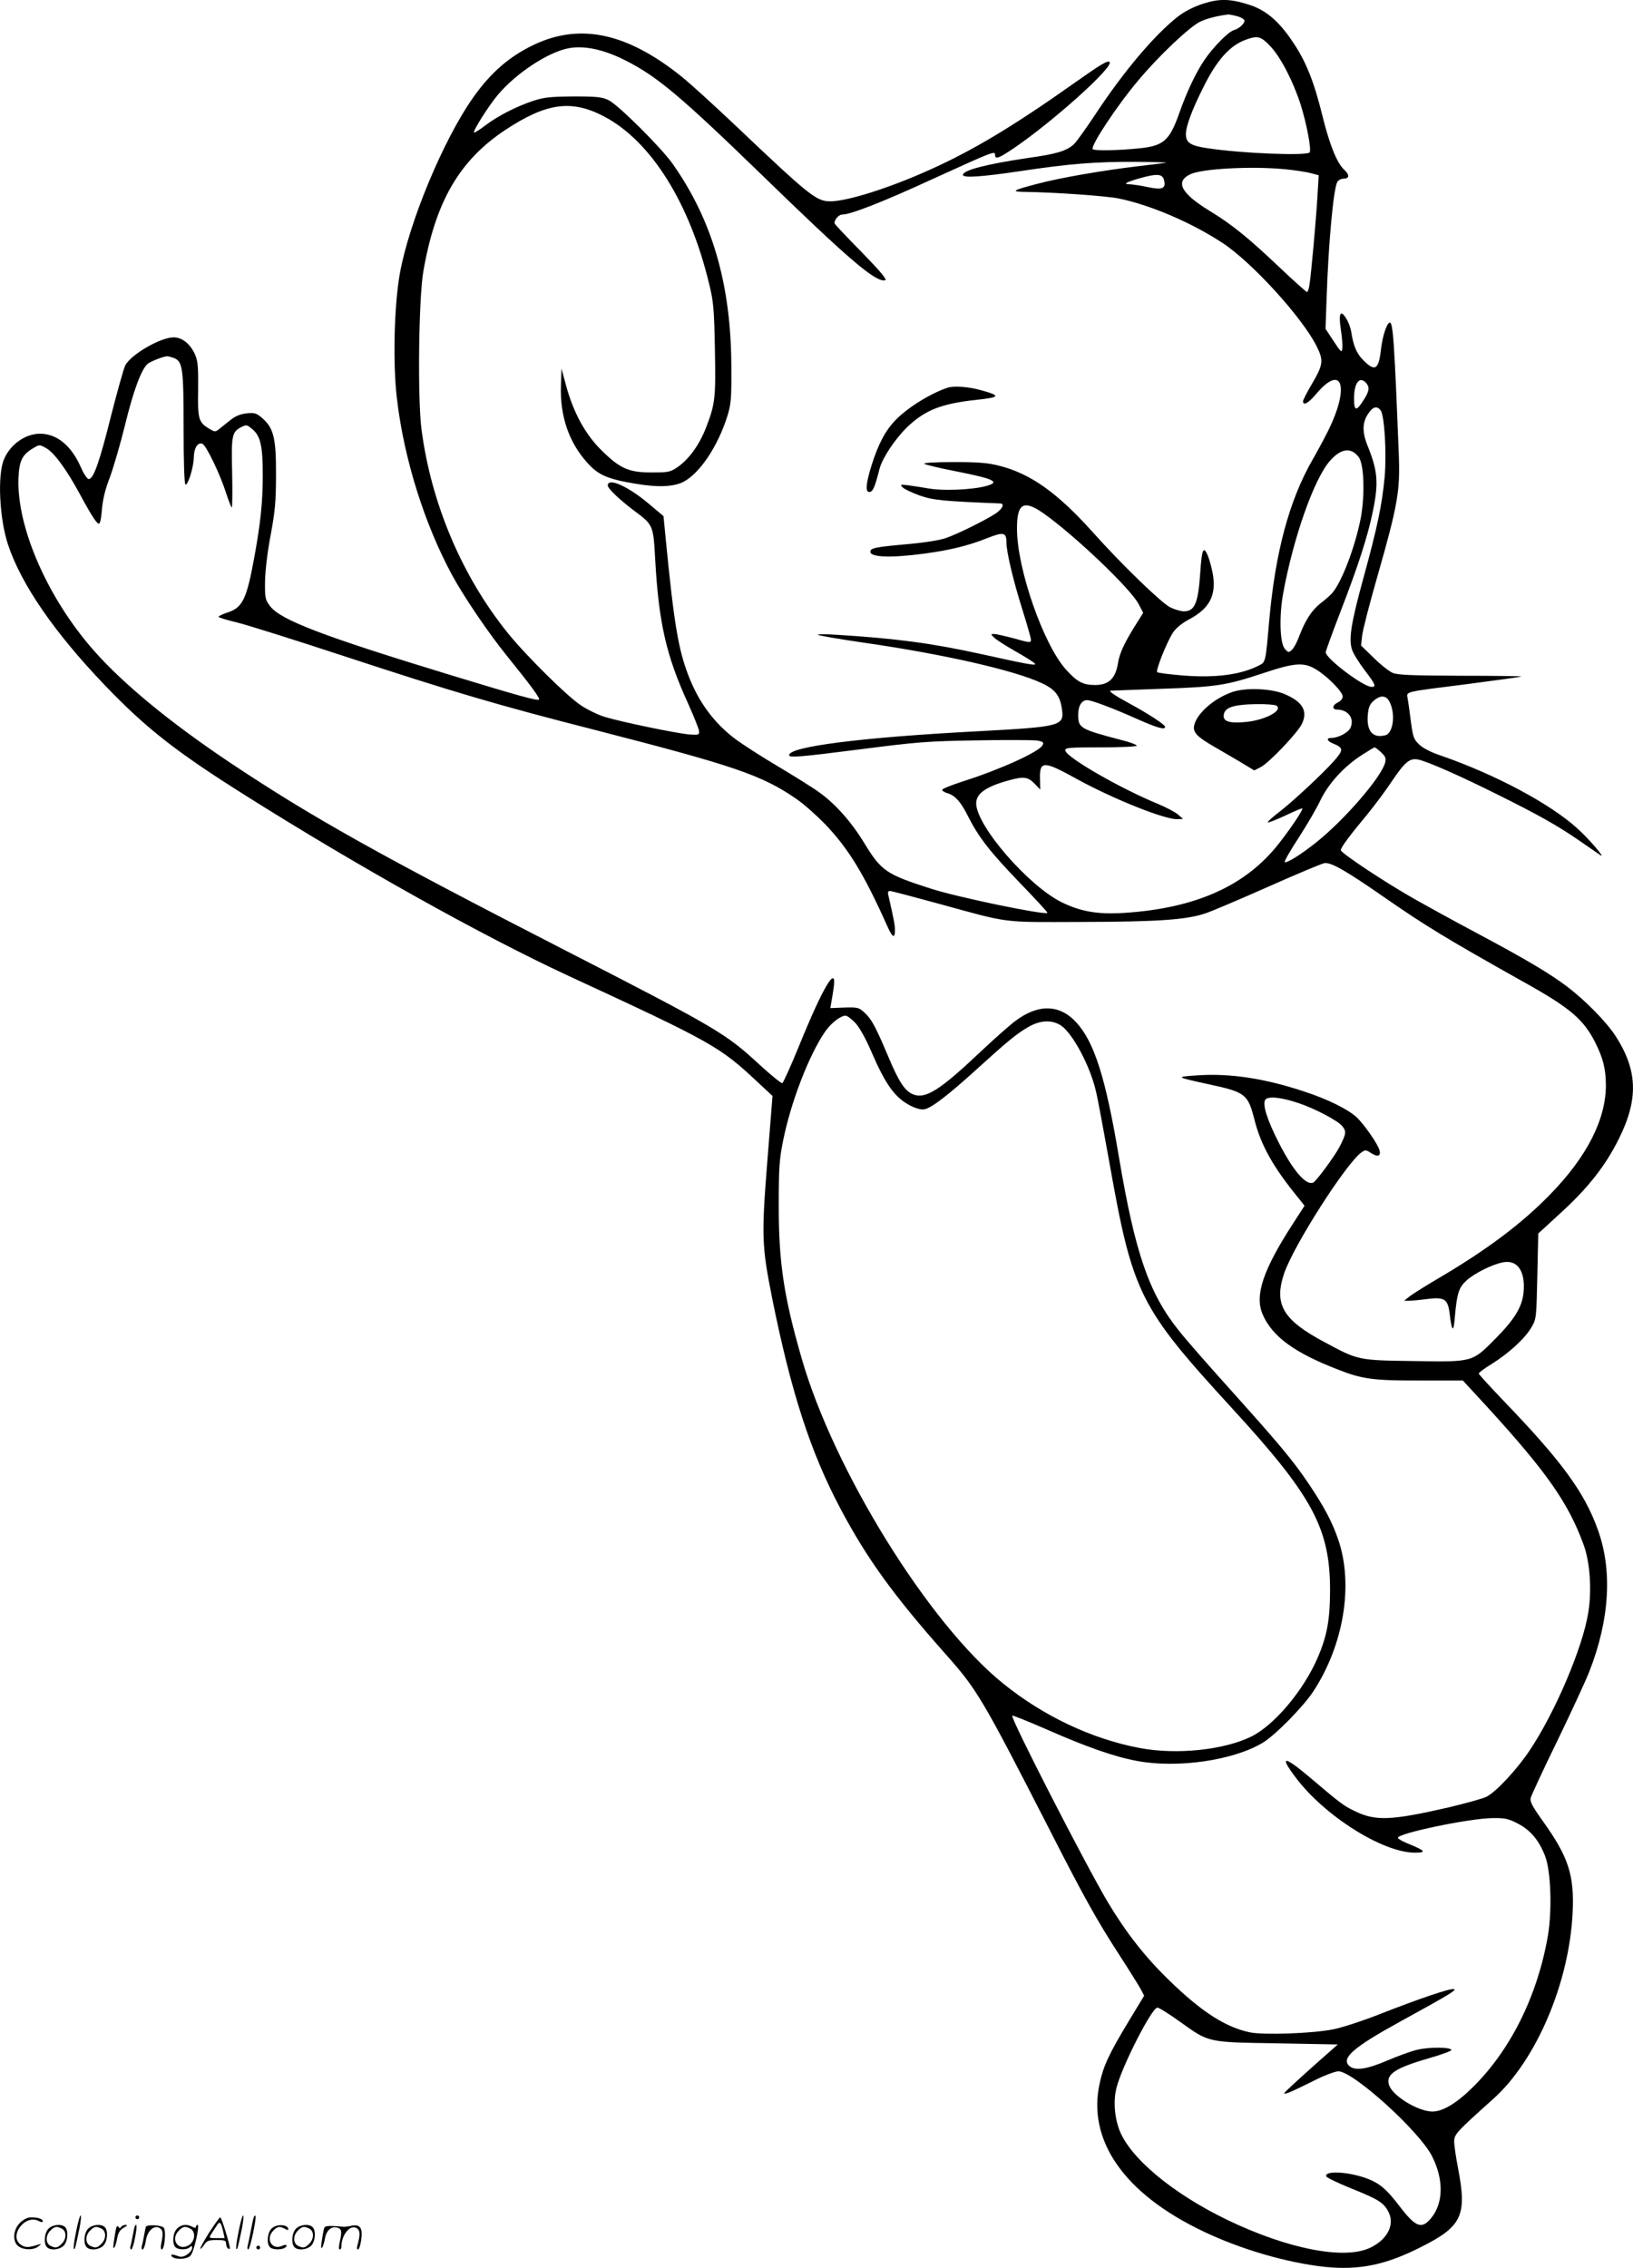 <svg version="1.0" xmlns="http://www.w3.org/2000/svg"
  viewBox="0 0 864.324 1200.318"
 preserveAspectRatio="xMidYMid meet">
<g transform="translate(-0.323,1200.557) scale(0.1,-0.1)"
fill="#000000" stroke="none">
<path d="M6368 11985 c-48 -16 -97 -41 -130 -67 -124 -97 -286 -289 -434 -513
-51 -77 -103 -150 -116 -162 -39 -36 -90 -52 -240 -73 -219 -32 -348 -65 -348
-90 0 -17 94 -11 298 19 264 40 403 51 617 50 99 -1 171 -3 160 -5 -11 -2 -81
-10 -155 -19 -183 -22 -404 -60 -525 -92 -131 -34 -145 -42 -70 -43 158 -2
429 -21 500 -35 169 -35 384 -127 550 -236 156 -103 421 -394 497 -546 38 -77
35 -97 -27 -203 -25 -42 -45 -82 -45 -88 0 -26 29 -10 69 38 140 166 180 37
61 -200 -18 -36 -54 -103 -81 -150 -123 -215 -197 -491 -229 -860 -18 -206
-18 -209 -52 -226 -95 -49 -227 -67 -399 -54 -74 6 -137 14 -141 18 -9 9 51
160 84 210 16 24 48 50 86 70 107 57 143 126 125 237 -6 33 -18 78 -27 100
-23 54 -32 35 -40 -90 -11 -162 -29 -205 -87 -205 -16 0 -49 10 -72 21 -49 25
-264 234 -410 398 -187 208 -328 309 -493 351 -62 16 -111 20 -243 20 -100 0
-161 -4 -156 -9 6 -5 81 -23 168 -40 209 -41 240 -58 151 -80 -73 -18 -222
-24 -294 -11 -36 6 -85 14 -110 17 -42 5 -44 4 -29 -11 8 -9 49 -28 90 -43 72
-25 122 -30 427 -42 24 -2 11 -29 -26 -54 -56 -36 -198 -107 -262 -129 -33
-12 -117 -25 -210 -33 -166 -15 -190 -20 -190 -40 0 -29 109 -33 282 -10 136
18 236 42 338 83 84 33 100 30 100 -22 0 -52 36 -203 84 -355 25 -80 46 -153
46 -162 0 -16 -7 -16 -87 7 -49 13 -97 24 -108 24 -19 0 -19 0 0 -19 11 -11
61 -43 110 -71 50 -28 96 -57 104 -65 16 -15 -22 -9 -288 50 -257 56 -439 81
-761 101 -58 4 -102 3 -99 0 4 -4 114 -23 245 -42 423 -61 796 -146 941 -214
71 -33 97 -66 107 -138 12 -89 -4 -93 -449 -117 -611 -32 -995 -81 -995 -126
0 -15 57 -10 387 32 288 37 345 42 605 46 157 3 303 2 322 -1 31 -6 35 -10 27
-25 -19 -35 -221 -127 -418 -190 -62 -20 -113 -40 -113 -46 0 -5 12 -13 26
-17 41 -11 73 -46 111 -123 56 -111 117 -189 276 -354 81 -84 147 -155 144
-157 -13 -13 -473 82 -616 128 -237 76 -263 93 -353 241 -71 116 -155 210
-243 272 -33 24 -130 84 -215 135 -85 50 -187 116 -226 145 -110 83 -192 193
-245 330 -56 143 -78 278 -122 725 l-12 124 -75 63 c-112 95 -220 143 -220 99
0 -16 61 -74 139 -133 102 -76 102 -76 112 -259 19 -336 58 -509 176 -766 29
-65 54 -128 56 -140 2 -22 -1 -23 -48 -20 -61 4 -366 67 -450 93 -34 10 -90
37 -125 60 -72 46 -293 265 -389 384 -243 301 -406 686 -457 1079 -21 163 -15
693 10 836 64 368 190 585 431 746 219 145 351 164 524 74 249 -130 455 -458
558 -889 23 -93 26 -134 30 -343 5 -257 2 -290 -47 -416 -35 -90 -88 -164
-148 -207 -41 -28 -49 -30 -140 -30 -122 0 -167 20 -268 120 -84 83 -147 200
-185 341 l-24 89 -3 -92 c-5 -160 42 -298 139 -406 59 -66 107 -87 258 -112
116 -20 200 -16 251 10 87 45 182 188 232 345 21 68 23 93 22 265 -1 433 -100
775 -311 1074 -61 86 -287 311 -338 336 -34 17 -61 20 -185 20 -123 -1 -155
-4 -214 -23 -90 -30 -188 -80 -255 -131 -30 -23 -56 -39 -59 -37 -7 8 76 139
125 198 98 117 270 230 380 249 82 14 184 -8 298 -66 166 -84 291 -189 716
-601 463 -450 606 -573 657 -562 12 3 -23 45 -125 150 -79 80 -143 148 -143
152 0 20 23 46 41 46 45 0 216 67 483 190 316 144 326 148 326 126 0 -26 19
-19 99 35 209 142 531 432 507 456 -10 10 -45 -11 -181 -107 -326 -231 -542
-361 -775 -465 -211 -95 -433 -165 -522 -165 -74 0 -109 28 -505 404 -109 103
-235 218 -281 255 -288 232 -537 286 -782 170 -129 -61 -229 -147 -322 -279
-159 -225 -341 -664 -389 -935 -30 -171 -37 -474 -15 -659 37 -318 146 -665
293 -936 62 -114 195 -310 291 -428 126 -156 175 -223 168 -229 -8 -8 -108 20
-466 129 -679 207 -901 292 -957 365 -26 35 -28 42 -27 132 1 57 13 158 30
246 23 124 28 178 28 315 1 194 -12 249 -71 301 -32 28 -41 31 -84 27 -33 -4
-59 -14 -84 -34 -20 -16 -47 -37 -60 -48 -23 -18 -24 -18 -57 2 -54 33 -59 51
-56 207 1 116 -1 147 -16 183 -25 57 -68 92 -114 92 -69 0 -227 -91 -256 -149
-8 -15 -42 -137 -76 -270 -60 -241 -92 -331 -117 -331 -8 0 -27 28 -42 63 -51
115 -127 177 -216 177 -78 0 -158 -57 -191 -136 -35 -84 -24 -314 22 -452 70
-210 245 -464 510 -741 219 -229 379 -354 736 -579 602 -380 1261 -748 1713
-958 774 -358 806 -376 1013 -570 l74 -69 -27 -340 c-32 -403 -30 -453 25
-730 101 -501 203 -815 362 -1115 140 -264 281 -459 556 -769 167 -188 193
-232 541 -911 189 -371 259 -497 381 -685 53 -82 104 -164 113 -181 l16 -31
-81 -134 c-104 -172 -134 -236 -154 -328 -68 -303 129 -586 547 -785 198 -95
442 -166 642 -188 183 -19 323 9 512 105 217 109 244 167 195 419 -11 57 -20
119 -20 139 0 39 12 51 207 226 227 203 403 615 420 988 9 197 -22 292 -157
481 -57 80 -70 104 -65 124 4 14 66 149 140 300 73 151 150 317 170 368 108
275 124 538 44 755 -71 197 -193 362 -497 678 -73 76 -132 141 -132 145 1 5
32 29 71 52 90 57 173 133 207 191 27 46 27 48 32 272 l5 226 122 112 c142
130 233 246 303 386 106 211 102 364 -15 546 -50 77 -161 190 -260 265 -97 72
-213 141 -481 284 -126 67 -276 150 -334 183 -154 88 -380 238 -380 253 0 14
41 70 143 193 38 47 96 124 128 173 70 103 94 123 141 113 52 -12 224 -88 422
-187 221 -110 314 -163 429 -242 49 -34 98 -68 110 -76 33 -23 -56 82 -119
139 -144 132 -435 287 -723 387 -52 17 -97 40 -116 59 -29 27 -33 39 -44 120
-6 50 -14 104 -17 122 -6 40 -31 34 316 78 151 20 280 37 285 40 6 2 -138 4
-318 4 -262 1 -335 4 -362 15 -19 8 -65 44 -101 80 l-67 65 6 53 c3 29 40 172
82 318 106 371 119 447 112 635 -24 612 -31 709 -49 703 -16 -6 -37 -72 -45
-137 -12 -112 -31 -125 -93 -63 -36 36 -53 74 -65 152 -3 19 -14 50 -26 69
-31 51 -42 29 -29 -57 6 -39 10 -84 8 -99 -3 -26 -6 -24 -46 37 l-43 65 6 170
c10 292 36 569 56 607 5 10 21 18 34 18 31 0 32 20 4 46 -39 35 -78 132 -115
281 -46 188 -89 296 -162 402 -70 104 -138 162 -223 190 -104 34 -162 35 -251
6z m185 -66 c20 -5 37 -16 37 -23 0 -16 -28 -42 -56 -50 -30 -9 -109 -89 -156
-158 -46 -68 -94 -170 -133 -281 -52 -147 -83 -174 -216 -187 -110 -11 -233
-13 -242 -4 -14 15 127 229 241 364 110 132 276 288 330 312 37 17 94 31 147
37 6 0 27 -4 48 -10z m172 -156 c56 -58 123 -188 163 -313 31 -99 57 -235 47
-251 -13 -19 -355 -6 -540 22 -90 13 -115 29 -115 74 0 43 33 131 93 250 72
145 141 221 226 251 61 22 78 17 126 -33z m78 -653 c54 -5 117 -15 139 -21
l41 -11 -7 -116 c-8 -131 -33 -407 -42 -464 -3 -21 -9 -38 -13 -38 -4 0 -70
59 -146 131 -165 157 -255 229 -367 297 -153 93 -187 156 -105 195 60 30 325
44 500 27z m-639 -57 c12 -45 -8 -54 -84 -38 -36 8 -78 14 -94 15 -41 0 -27
10 46 31 94 27 124 25 132 -8z m-5241 -942 c47 -18 52 -52 52 -371 0 -187 4
-296 10 -299 13 -5 44 94 44 145 1 48 21 80 45 71 21 -8 95 -163 127 -264 13
-40 26 -73 29 -73 3 0 4 83 2 183 -5 200 -1 216 48 242 27 14 30 13 59 -11 43
-36 55 -88 55 -244 0 -143 -12 -255 -45 -435 -40 -220 -62 -264 -138 -290 -28
-9 -51 -20 -51 -24 0 -4 44 -17 98 -30 53 -13 314 -95 578 -182 573 -188 800
-255 1321 -388 731 -188 879 -238 1060 -363 40 -27 108 -88 153 -134 125 -131
206 -264 330 -541 27 -61 40 -67 40 -20 0 28 -6 57 -35 185 -4 14 -1 22 8 22
8 0 121 -30 253 -66 391 -107 329 -99 759 -98 405 1 558 11 660 46 33 11 181
74 330 140 148 66 282 122 297 125 34 7 111 -37 313 -177 221 -154 342 -227
745 -453 244 -136 316 -197 378 -322 40 -80 54 -136 55 -220 1 -181 -98 -378
-291 -577 -154 -159 -339 -298 -607 -455 -66 -39 -131 -80 -145 -92 l-25 -20
25 0 c14 0 57 4 95 9 94 12 111 1 121 -77 12 -100 21 -104 28 -13 11 122 21
153 63 190 44 39 140 86 194 95 76 13 117 -50 106 -162 -8 -76 -49 -142 -149
-243 -124 -125 -117 -123 -434 -118 -294 4 -292 4 -472 101 -219 117 -267 199
-212 363 51 149 329 584 410 641 18 13 24 13 45 -1 39 -26 58 -21 50 11 -8 32
-80 136 -121 175 -47 43 -151 95 -279 137 -208 69 -392 97 -565 85 -117 -8
-118 -8 65 -48 190 -41 203 -52 237 -183 34 -138 100 -255 235 -420 l31 -39
-64 -99 c-155 -240 -200 -374 -159 -473 50 -119 168 -206 405 -297 125 -49
187 -57 435 -56 l221 0 130 -141 c314 -344 428 -506 509 -728 34 -92 44 -240
25 -358 -29 -185 -176 -530 -310 -730 -67 -101 -178 -220 -229 -246 -17 -9
-107 -34 -199 -56 -305 -70 -388 -74 -498 -20 -59 28 -76 41 -235 176 -141
119 -167 120 -78 2 152 -203 461 -398 631 -398 62 0 56 10 -27 44 -33 13 -61
28 -63 34 -7 23 373 103 500 105 67 1 85 -3 135 -29 66 -34 111 -87 144 -171
31 -80 38 -287 15 -423 -55 -317 -197 -604 -398 -802 -85 -84 -158 -128 -213
-128 -76 0 -212 83 -230 141 -18 55 32 89 205 139 69 20 125 40 125 45 0 17
-122 17 -184 1 -33 -8 -103 -34 -157 -57 -110 -47 -172 -55 -201 -26 -41 40
26 98 264 229 273 150 309 172 291 176 -22 4 -184 -51 -393 -133 -89 -35 -199
-71 -245 -80 -111 -22 -367 -31 -441 -16 -129 27 -257 109 -428 276 -129 125
-230 255 -326 416 -120 203 -515 973 -504 984 3 3 86 -31 185 -74 207 -91 354
-143 473 -165 215 -41 512 2 668 96 65 39 213 189 267 271 161 245 214 564
133 802 -33 97 -75 175 -156 296 -85 126 -153 207 -414 498 -111 123 -235 264
-275 315 -158 197 -231 410 -317 921 -69 412 -129 603 -223 707 -89 99 -203
102 -326 9 -28 -21 -112 -95 -186 -165 -215 -203 -289 -249 -355 -222 -43 18
-75 67 -131 201 -65 154 -87 196 -124 230 -30 28 -35 30 -107 28 l-75 -3 5 29
c3 15 9 52 13 81 17 125 -57 1 -181 -304 -45 -110 -86 -201 -91 -203 -6 -2
-60 42 -120 97 -180 166 -219 190 -1020 601 -998 512 -1350 709 -1786 1000
-315 211 -560 413 -716 589 -247 279 -411 656 -401 915 4 93 20 125 79 159 31
19 34 19 65 1 43 -22 110 -113 181 -245 68 -125 93 -162 103 -155 5 2 11 37
14 77 4 49 17 104 42 168 19 52 56 178 81 280 43 177 86 293 119 320 16 13 82
39 102 40 6 0 23 -4 36 -9z m6322 -152 c5 -14 -2 -36 -22 -67 -41 -66 -53 -65
-53 5 0 70 21 109 50 93 10 -5 22 -19 25 -31z m65 -124 c21 -25 33 -226 22
-354 -14 -148 -38 -264 -113 -537 -65 -237 -78 -321 -60 -376 6 -20 36 -68 66
-108 59 -77 64 -90 38 -90 -44 0 -243 151 -243 183 0 7 34 100 75 207 97 250
148 409 174 537 32 153 27 215 -28 351 -32 80 -27 134 17 185 18 21 36 22 52
2z m-115 -249 c28 -38 33 -199 11 -320 -30 -155 -101 -342 -153 -401 -10 -11
-37 -35 -61 -53 -47 -38 -80 -89 -112 -173 -11 -31 -29 -64 -39 -73 -17 -15
-19 -15 -37 5 -27 30 -31 175 -9 295 54 295 163 604 247 700 59 67 112 74 153
20z m-1669 -297 c163 -115 462 -399 504 -481 l24 -46 -34 -54 c-66 -105 -91
-158 -100 -215 -13 -79 -49 -113 -121 -113 -64 0 -95 17 -154 82 -119 133
-258 530 -259 743 -1 136 34 158 140 84z m1447 -829 c62 -39 137 -117 137
-141 0 -11 -11 -24 -25 -31 -30 -13 -33 -38 -5 -38 58 0 94 -47 71 -96 -11
-26 -65 -54 -101 -54 -29 0 -24 -16 10 -30 55 -23 55 -33 4 -92 -62 -69 -218
-215 -295 -274 -33 -25 -58 -48 -55 -51 2 -3 44 14 92 36 48 23 89 40 90 38 6
-6 -56 -99 -123 -185 -175 -224 -438 -343 -818 -368 -139 -9 -230 6 -332 56
-177 87 -453 406 -453 524 0 52 53 89 175 122 76 21 99 18 134 -18 l30 -31 -1
57 c-3 96 19 96 194 -1 189 -104 460 -213 530 -213 l33 1 -26 23 c-15 13 -62
38 -105 56 -202 83 -485 246 -492 283 -3 15 14 17 187 17 105 0 191 4 191 9 0
5 -37 19 -82 30 -220 58 -228 63 -228 135 0 47 19 76 48 76 25 -1 132 -41 262
-99 111 -49 150 -60 150 -42 0 11 -90 70 -194 126 -72 39 -108 64 -94 65 2 0
122 5 268 10 296 10 344 18 543 84 165 55 214 58 280 16z m381 -162 c37 -61
26 -173 -19 -184 -67 -17 -100 23 -92 110 3 38 11 55 31 73 34 29 62 29 80 1z
m-41 -274 c23 -21 27 -32 22 -53 -17 -75 -215 -304 -363 -422 -82 -66 -160
-114 -169 -106 -3 4 30 62 74 129 44 68 96 157 116 200 43 88 124 177 219 238
34 22 64 40 67 40 3 0 19 -12 34 -26z m-2783 -1432 c22 -24 54 -80 84 -150 78
-180 126 -246 209 -289 33 -16 58 -22 75 -18 37 8 122 73 271 208 167 152 216
192 277 227 62 36 121 39 170 10 62 -39 157 -214 188 -351 9 -35 40 -204 71
-376 124 -698 158 -765 652 -1304 423 -461 516 -633 516 -959 0 -156 -16 -244
-66 -359 -74 -172 -229 -356 -350 -416 -146 -72 -396 -98 -592 -61 -253 48
-508 168 -722 341 -393 316 -897 1129 -1067 1722 -94 326 -121 505 -121 803 0
206 3 249 23 348 41 205 137 453 222 577 32 46 82 85 109 85 8 0 31 -17 51
-38z m2344 -424 c88 -29 211 -94 234 -123 22 -28 21 -39 -14 -108 -26 -50
-125 -185 -141 -191 -38 -15 -106 64 -181 211 -63 123 -89 207 -71 229 15 19
84 12 173 -18z m-625 -4863 c155 -111 142 -108 515 -114 l320 -6 -140 -124
c-76 -68 -141 -128 -142 -132 -5 -13 30 2 149 61 56 29 117 52 135 53 77 2
427 -314 496 -448 63 -123 62 -249 -4 -329 -50 -61 -82 -49 -168 64 -71 93
-108 123 -181 149 -100 34 -216 38 -206 8 2 -7 61 -35 132 -64 147 -59 173
-76 198 -126 34 -68 -9 -148 -102 -190 -139 -62 -434 -3 -749 148 -295 142
-524 334 -577 485 -24 69 -29 150 -12 217 30 116 187 423 216 423 9 0 63 -34
120 -75z M6523 8342 c-96 -34 -185 -113 -199 -175 -8 -36 13 -59 93 -106 32
-19 96 -56 142 -83 l83 -50 35 18 c46 25 194 181 217 228 32 68 5 116 -89 157
-71 31 -210 37 -282 11z m236 -71 c37 -24 -55 -75 -156 -86 -84 -9 -123 0
-123 30 0 46 47 62 180 64 47 0 91 -3 99 -8z M5020 9954 c-91 -30 -212 -105
-276 -171 -54 -55 -92 -127 -128 -241 -31 -100 -34 -145 -8 -140 16 3 27 29
51 124 15 56 82 157 146 219 94 90 180 124 364 144 130 14 134 22 24 52 -64
18 -140 23 -173 13z M406 194 c-10 -47 -15 -88 -12 -91 5 -6 9 7 30 110 7 37
10 67 6 67 -4 0 -15 -39 -24 -86z M720 270 c0 -5 5 -10 10 -10 6 0 10 5 10 10
0 6 -4 10 -10 10 -5 0 -10 -4 -10 -10z M1266 194 c-10 -47 -15 -88 -12 -91 5
-6 9 7 30 110 7 37 10 67 6 67 -4 0 -15 -39 -24 -86z M1346 269 c-3 -8 -10
-41 -16 -74 -6 -33 -14 -68 -16 -77 -3 -10 -1 -18 3 -18 10 0 46 171 38 178
-2 3 -7 -1 -9 -9z M109 241 c-38 -38 -41 -101 -7 -125 29 -20 79 -20 104 0 18
14 18 15 1 10 -53 -17 -69 -17 -92 -2 -69 45 21 166 94 126 12 -6 21 -7 21 -1
0 12 -25 21 -62 21 -19 0 -39 -10 -59 -29z M1110 189 c-28 -45 -49 -83 -47
-85 2 -3 12 7 21 21 14 21 24 25 66 25 43 0 50 -3 50 -19 0 -11 5 -23 10 -26
6 -3 10 -3 10 1 0 20 -44 164 -51 164 -4 0 -30 -37 -59 -81z m75 4 l7 -33 -42
0 c-42 0 -42 0 -28 23 8 12 21 32 29 44 15 25 22 18 34 -34z M260 210 c-22
-22 -27 -79 -8 -98 19 -19 66 -14 88 8 22 22 27 79 8 98 -19 19 -66 14 -88 -8z
m71 0 c25 -14 25 -54 -1 -80 -23 -23 -33 -24 -61 -10 -25 14 -25 54 1 80 23
23 33 24 61 10z M470 210 c-22 -22 -27 -79 -8 -98 19 -19 66 -14 88 8 22 22
27 79 8 98 -19 19 -66 14 -88 -8z m71 0 c25 -14 25 -54 -1 -80 -23 -23 -33
-24 -61 -10 -25 14 -25 54 1 80 23 23 33 24 61 10z M616 204 c-3 -16 -8 -47
-11 -69 -8 -51 10 -26 19 27 5 27 15 42 34 53 18 10 22 14 10 15 -9 0 -20 -5
-24 -11 -5 -8 -9 -8 -14 1 -5 8 -10 3 -14 -16z M717 223 c-2 -4 -7 -26 -11
-48 -4 -22 -9 -48 -12 -57 -3 -10 -1 -18 4 -18 4 0 14 28 20 62 11 58 10 81
-1 61z M775 220 c-1 -3 -5 -23 -9 -45 -4 -22 -9 -48 -12 -57 -3 -10 -1 -18 4
-18 5 0 13 20 17 45 7 53 44 87 74 68 17 -11 19 -28 8 -80 -4 -18 -3 -33 2
-33 16 0 24 99 11 115 -12 14 -87 18 -95 5z M940 210 c-22 -22 -27 -79 -8 -98
15 -15 61 -15 76 0 9 9 12 8 12 -5 0 -9 -12 -24 -26 -34 -21 -13 -32 -15 -55
-6 -16 6 -29 8 -29 3 0 -24 81 -27 102 -2 18 19 50 162 37 162 -5 0 -9 -5 -9
-10 0 -7 -6 -7 -19 0 -30 16 -59 12 -81 -10z m71 0 c29 -16 25 -65 -6 -86 -56
-37 -103 28 -55 76 23 23 33 24 61 10z M1441 211 c-23 -23 -28 -80 -9 -99 19
-19 88 -13 88 9 0 5 -11 4 -24 -2 -54 -25 -89 38 -46 81 23 23 33 24 62 9 16
-9 19 -8 16 3 -8 22 -64 22 -87 -1z M1570 210 c-22 -22 -27 -79 -8 -98 19 -19
66 -14 88 8 22 22 27 79 8 98 -19 19 -66 14 -88 -8z m71 0 c25 -14 25 -54 -1
-80 -23 -23 -33 -24 -61 -10 -25 14 -25 54 1 80 23 23 33 24 61 10z M1716 201
c-3 -14 -8 -44 -11 -66 -8 -51 10 -26 19 27 8 41 35 63 66 53 22 -7 24 -21 11
-77 -5 -22 -5 -38 0 -38 5 0 9 6 9 13 0 68 51 125 85 97 15 -13 15 -35 -1 -92
-3 -10 -1 -18 4 -18 6 0 13 23 17 50 9 63 -5 84 -49 76 -17 -4 -35 -6 -41 -6
-101 8 -104 7 -109 -19z M1360 110 c0 -5 5 -10 10 -10 6 0 10 5 10 10 0 6 -4
10 -10 10 -5 0 -10 -4 -10 -10z"/>
</g>
</svg>
